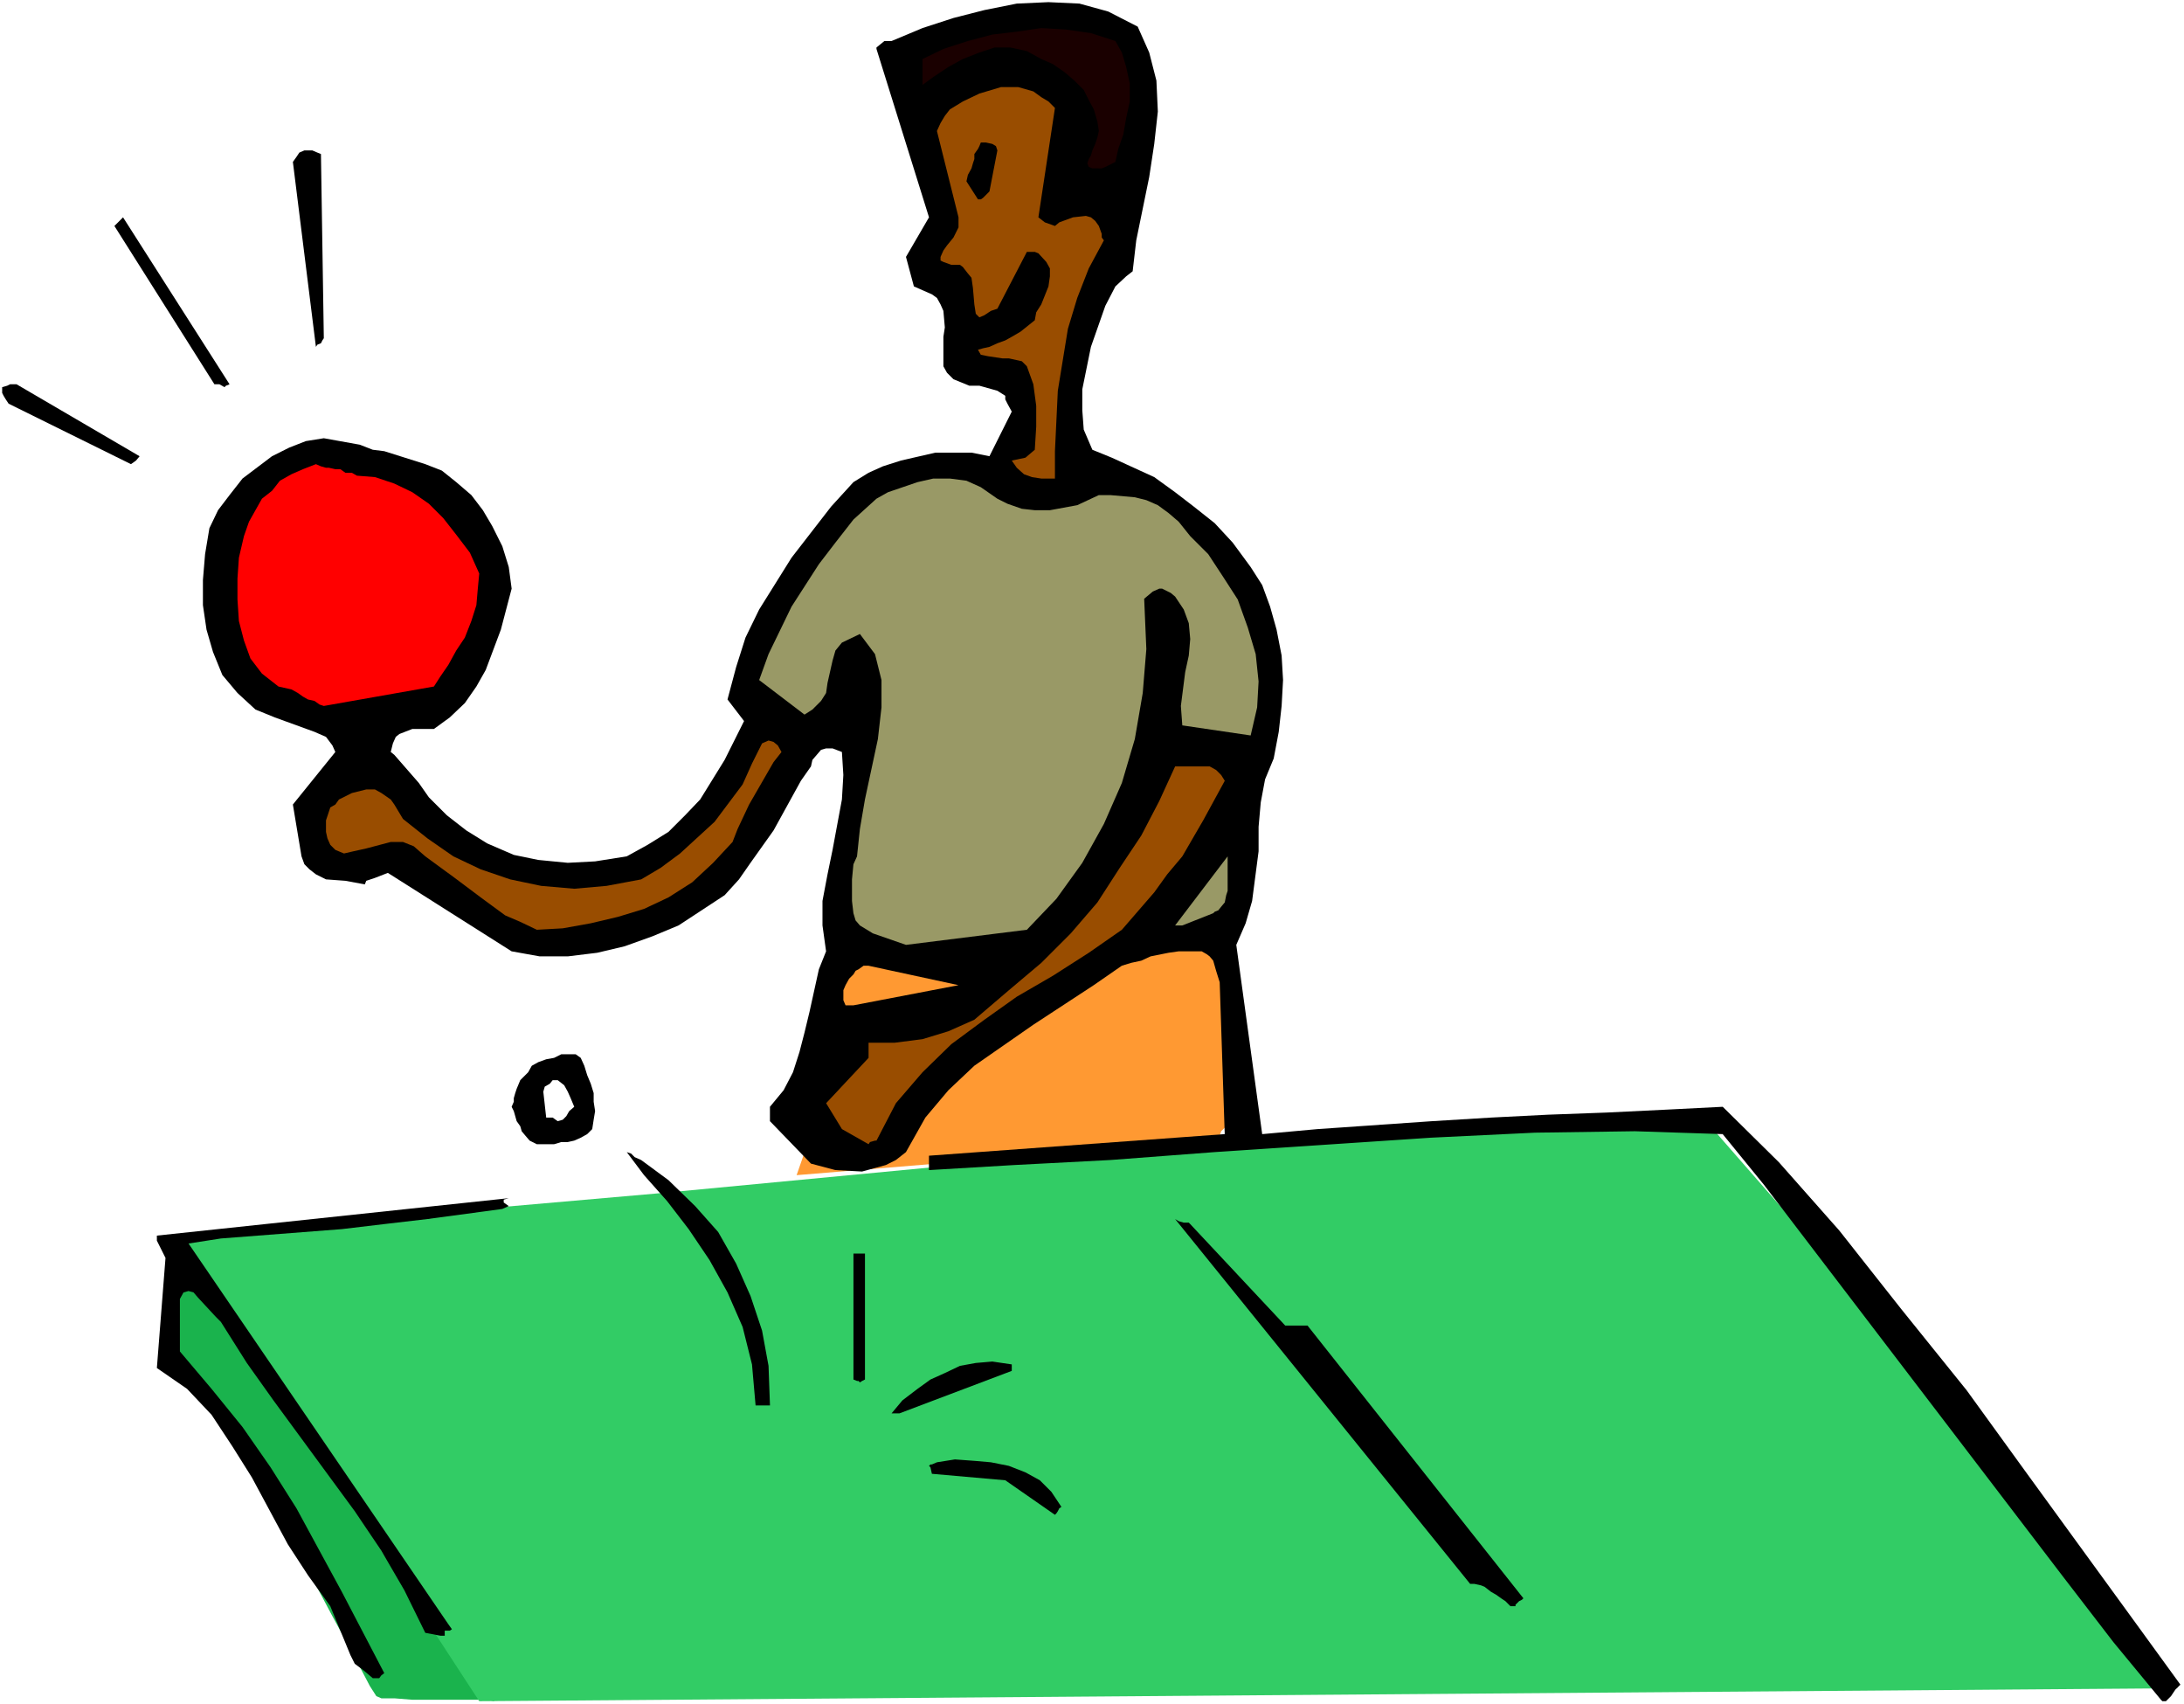 <?xml version="1.0" encoding="UTF-8" standalone="no"?>
<svg
   version="1.0"
   width="129.766mm"
   height="101.222mm"
   id="svg25"
   sodipodi:docname="Ping Pong - Player 25.wmf"
   xmlns:inkscape="http://www.inkscape.org/namespaces/inkscape"
   xmlns:sodipodi="http://sodipodi.sourceforge.net/DTD/sodipodi-0.dtd"
   xmlns="http://www.w3.org/2000/svg"
   xmlns:svg="http://www.w3.org/2000/svg">
  <rect width="100%" height="100%" fill="#333333" stroke="none"/>
  <sodipodi:namedview
     id="namedview25"
     pagecolor="#ffffff"
     bordercolor="#000000"
     borderopacity="0.25"
     inkscape:showpageshadow="2"
     inkscape:pageopacity="0.0"
     inkscape:pagecheckerboard="0"
     inkscape:deskcolor="#d1d1d1"
     inkscape:document-units="mm" />
  <defs
     id="defs1">
    <pattern
       id="WMFhbasepattern"
       patternUnits="userSpaceOnUse"
       width="6"
       height="6"
       x="0"
       y="0" />
  </defs>
  <path
     style="fill:#ffffff;fill-opacity:1;fill-rule:evenodd;stroke:none"
     d="M 0,382.571 H 490.455 V 0 H 0 Z"
     id="path1" />
  <path
     style="fill:#1ab34d;fill-opacity:1;fill-rule:evenodd;stroke:none"
     d="m 42.339,277.396 -5.171,23.749 16.806,22.78 1.131,2.262 3.394,6.624 5.01,9.047 5.656,10.663 5.494,10.34 5.01,9.209 3.394,6.462 1.454,2.262 1.131,0.485 H 88.557 l 4.04,0.323 h 5.171 4.686 4.04 2.909 l 1.616,0.323 z"
     id="path2" />
  <path
     style="fill:#ff9932;fill-opacity:1;fill-rule:evenodd;stroke:none"
     d="m 183.901,249.447 -5.01,14.379 94.213,-7.755 v -0.323 l 0.808,-0.808 0.323,-0.969 1.131,-1.131 0.808,-1.454 0.646,-1.131 0.323,-0.808 h 0.485 l -4.525,-39.905 h -21.978 z"
     id="path3" />
  <path
     style="fill:#32cc65;fill-opacity:1;fill-rule:evenodd;stroke:none"
     d="M 107.625,381.925 39.43,277.396 148.349,267.864 263.892,256.878 l 117.968,-6.624 50.258,57.515 56.883,71.247 z"
     id="path4" />
  <path
     style="fill:#000000;fill-opacity:1;fill-rule:evenodd;stroke:none"
     d="m 85.163,376.755 0.485,-0.646 0.646,-0.485 -9.534,-18.256 -10.181,-18.741 -5.818,-9.209 -6.302,-9.047 -6.949,-8.563 -7.11,-8.401 v -11.794 l 0.808,-1.454 1.131,-0.323 1.131,0.323 0.97,1.131 4.04,4.362 1.131,1.131 5.818,9.209 5.979,8.401 18.261,24.88 5.979,8.886 5.171,8.886 4.686,9.532 3.394,0.646 h 0.97 v -1.131 h 1.131 l 0.485,-0.323 -0.808,-1.131 -58.338,-85.465 7.272,-1.131 27.149,-2.1 9.534,-1.131 9.696,-1.131 16.806,-2.262 1.454,-0.646 -1.131,-0.808 v -0.323 -0.323 l 1.131,-0.323 -79.022,8.401 v 1.131 l 1.939,3.877 -1.939,24.718 6.787,4.685 5.494,5.816 4.686,7.109 4.363,6.947 8.08,15.025 4.525,6.947 5.01,6.947 4.525,10.986 0.97,1.939 1.939,1.454 2.101,1.777 z"
     id="path5" />
  <path
     style="fill:#000000;fill-opacity:1;fill-rule:evenodd;stroke:none"
     d="m 340.329,360.599 v -0.323 l 0.808,-0.808 0.646,-0.323 0.323,-0.323 -48.48,-61.231 h -1.454 -0.97 -1.131 -1.454 l -21.331,-22.78 -0.323,-0.323 h -1.131 l -1.131,-0.323 -0.808,-0.485 66.256,81.91 h 0.97 l 1.454,0.323 0.808,0.323 1.454,1.131 1.131,0.646 1.131,0.808 0.97,0.646 1.131,1.131 h 0.485 z"
     id="path6" />
  <path
     style="fill:#000000;fill-opacity:1;fill-rule:evenodd;stroke:none"
     d="m 489.647,378.209 -9.858,-13.571 -24.563,-33.766 -13.574,-18.741 -14.706,-18.256 -13.898,-17.61 -13.574,-15.348 -12.605,-12.44 -12.766,0.646 -13.251,0.646 -13.251,0.485 -12.766,0.646 -13.251,0.808 -25.694,1.777 -12.443,1.131 -5.818,-42.49 2.101,-4.847 1.454,-5.008 1.454,-11.148 v -5.493 l 0.485,-5.493 0.97,-5.17 1.939,-4.685 1.131,-5.978 0.646,-5.816 0.323,-5.816 -0.323,-5.493 -1.131,-5.816 -1.454,-5.17 -1.778,-4.847 -2.586,-4.039 -4.04,-5.493 -4.04,-4.362 -4.686,-3.716 -4.202,-3.231 -4.686,-3.393 -9.534,-4.362 -4.363,-1.777 -1.939,-4.524 -0.323,-4.362 v -4.685 l 1.939,-9.532 3.232,-9.209 2.262,-4.362 2.424,-2.262 1.454,-1.131 0.808,-6.947 2.909,-14.217 1.131,-7.432 0.808,-7.27 -0.323,-6.947 -1.616,-6.301 -2.586,-5.816 -6.626,-3.393 -6.464,-1.777 -6.949,-0.323 -7.11,0.323 -7.272,1.454 -6.949,1.777 -6.949,2.262 -6.949,2.908 h -1.616 l -1.778,1.454 v 0.323 l 11.797,37.805 -5.171,8.886 1.778,6.624 4.04,1.777 1.131,0.808 0.808,1.454 0.646,1.454 0.323,3.716 -0.323,2.1 v 4.362 2.262 l 0.808,1.454 1.454,1.454 3.555,1.454 h 2.262 l 4.04,1.131 1.778,1.131 v 0.808 l 0.485,0.969 0.97,1.777 -5.01,10.017 -4.04,-0.808 h -8.08 l -7.757,1.777 -4.04,1.292 -3.232,1.454 -3.394,2.1 -5.01,5.493 -8.888,11.471 -7.272,11.632 -3.07,6.301 -2.101,6.624 -1.939,7.27 3.717,4.847 -4.363,8.724 -5.494,8.886 -3.394,3.554 -3.717,3.716 -4.686,2.908 -4.686,2.585 -7.11,1.131 -6.141,0.323 -6.626,-0.646 -5.494,-1.131 -5.979,-2.585 -4.686,-2.908 -4.363,-3.393 -4.04,-4.039 -2.262,-3.231 -5.494,-6.301 -0.808,-0.646 0.485,-1.939 0.646,-1.454 0.808,-0.646 2.909,-1.131 h 4.848 l 3.555,-2.585 3.394,-3.231 2.586,-3.716 2.101,-3.716 3.394,-9.047 2.424,-9.209 -0.646,-4.847 -1.454,-4.685 -2.262,-4.524 -2.101,-3.554 -2.586,-3.393 -3.394,-2.908 -3.232,-2.585 -3.717,-1.454 -9.211,-2.908 -2.586,-0.323 -2.909,-1.131 -8.08,-1.454 -4.04,0.646 -3.717,1.454 -3.878,1.939 -6.626,5.008 -2.909,3.716 -2.586,3.393 -1.939,4.039 -0.97,5.816 -0.485,5.816 v 5.655 l 0.808,5.493 1.454,5.008 2.101,5.17 3.394,4.039 4.04,3.716 4.363,1.777 8.888,3.231 2.586,1.131 1.454,1.939 0.646,1.454 -9.534,11.794 1.939,11.632 0.646,1.777 1.131,1.131 1.454,1.131 2.262,1.131 4.363,0.323 4.363,0.808 0.323,-0.808 1.939,-0.646 2.909,-1.131 27.795,17.61 6.302,1.131 h 6.302 l 6.626,-0.808 6.141,-1.454 6.302,-2.262 5.818,-2.423 10.342,-6.785 3.232,-3.554 2.586,-3.716 5.171,-7.27 6.141,-11.148 2.262,-3.231 0.323,-1.454 1.939,-2.262 1.131,-0.323 h 1.454 l 2.101,0.808 0.323,5.17 -0.323,5.493 -2.101,11.309 -1.131,5.493 -1.131,5.978 v 5.493 l 0.808,5.816 -1.616,4.039 -2.101,9.532 -1.131,4.685 -1.131,4.362 -1.454,4.524 -2.101,4.039 -3.07,3.716 v 3.231 l 9.211,9.532 5.494,1.454 5.979,0.323 5.333,-1.454 2.262,-1.131 2.262,-1.777 4.363,-7.755 5.171,-6.139 5.818,-5.493 13.251,-9.209 13.574,-8.886 6.302,-4.362 2.101,-0.646 2.262,-0.485 2.101,-0.969 4.04,-0.808 2.262,-0.323 h 2.262 2.909 l 1.131,0.646 0.646,0.485 0.808,0.969 0.646,2.262 0.808,2.585 1.131,34.089 -66.418,4.847 v 3.231 l 19.069,-1.131 21.654,-1.131 23.432,-1.777 48.48,-3.231 23.432,-1.131 22.462,-0.323 19.715,0.646 9.211,11.309 67.226,88.05 11.312,14.702 10.666,12.925 0.323,0.323 h 0.808 l 1.131,-1.131 0.97,-1.454 z"
     id="path7" />
  <path
     style="fill:#000000;fill-opacity:1;fill-rule:evenodd;stroke:none"
     d="m 237.552,339.273 0.323,-0.646 0.485,-0.323 -2.262,-3.393 -2.586,-2.585 -3.232,-1.777 -3.717,-1.454 -4.04,-0.808 -3.717,-0.323 -4.363,-0.323 -4.04,0.646 -1.131,0.485 h -0.323 l -0.323,0.323 0.323,0.323 0.323,1.454 16.483,1.454 11.15,7.755 0.323,-0.323 z"
     id="path8" />
  <path
     style="fill:#000000;fill-opacity:1;fill-rule:evenodd;stroke:none"
     d="m 202,317.301 25.21,-9.532 v -0.323 -1.131 l -4.363,-0.646 -3.717,0.323 -3.555,0.646 -3.394,1.616 -3.232,1.454 -2.909,2.1 -3.394,2.585 -2.424,2.908 h 0.323 0.323 0.808 z"
     id="path9" />
  <path
     style="fill:#000000;fill-opacity:1;fill-rule:evenodd;stroke:none"
     d="m 172.265,315.524 h 0.323 0.323 l -0.323,-8.886 -1.454,-7.916 -2.586,-7.755 -3.232,-7.27 -4.04,-7.109 -5.171,-5.816 -5.979,-5.816 -6.141,-4.524 -1.454,-0.646 -0.808,-0.808 -0.97,-0.323 3.878,5.17 5.171,5.816 4.848,6.301 4.686,6.947 4.04,7.27 3.394,7.755 2.101,8.401 0.808,9.209 h 1.131 z"
     id="path10" />
  <path
     style="fill:#000000;fill-opacity:1;fill-rule:evenodd;stroke:none"
     d="m 193.112,310.354 0.485,-0.323 0.646,-0.323 v -28.273 h -0.646 -0.485 -0.646 -0.808 v 28.273 l 0.808,0.323 h 0.323 z"
     id="path11" />
  <path
     style="fill:#000000;fill-opacity:1;fill-rule:evenodd;stroke:none"
     d="m 122.008,256.878 h 0.97 1.454 l 1.616,-0.485 h 1.454 l 1.454,-0.323 1.454,-0.646 1.454,-0.808 1.131,-1.131 0.323,-2.1 0.323,-1.939 -0.323,-2.1 v -1.939 l -0.646,-2.1 -0.808,-1.939 -0.646,-2.1 -0.808,-1.777 -1.131,-0.808 h -1.454 -1.778 l -1.616,0.808 -1.778,0.323 -1.778,0.646 -1.454,0.808 -0.808,1.454 -1.778,1.777 -0.808,1.939 -0.323,0.969 -0.323,1.131 v 0.808 l -0.485,1.131 0.485,0.969 0.323,1.131 0.323,1.131 0.808,1.131 0.323,1.131 0.808,0.969 0.97,1.131 1.616,0.808 h 0.323 0.646 z"
     id="path12" />
  <path
     style="fill:#994d00;fill-opacity:1;fill-rule:evenodd;stroke:none"
     d="m 196.829,256.071 4.363,-8.401 5.979,-6.947 6.464,-6.301 7.434,-5.493 7.272,-5.17 8.08,-4.685 8.08,-5.17 7.434,-5.17 7.272,-8.401 2.909,-4.039 3.394,-4.039 4.686,-8.078 4.848,-8.886 -0.808,-1.292 -1.131,-1.131 -1.454,-0.808 h -3.232 -3.232 -1.293 l -3.555,7.755 -4.04,7.755 -4.848,7.27 -5.01,7.755 -5.979,6.947 -6.626,6.624 -7.272,6.139 -7.757,6.624 -5.818,2.585 -5.818,1.777 -6.302,0.808 h -5.818 v 3.393 l -9.534,10.178 3.555,5.816 5.979,3.393 0.323,-0.485 1.131,-0.323 z"
     id="path13" />
  <path
     style="fill:#ffffff;fill-opacity:1;fill-rule:evenodd;stroke:none"
     d="m 125.24,251.709 1.131,-0.323 0.808,-0.808 0.646,-1.131 1.131,-0.969 -0.808,-1.939 -0.646,-1.454 -0.808,-1.454 -1.454,-1.131 h -1.131 l -0.646,0.808 -1.131,0.646 -0.323,1.131 0.646,5.816 h 0.323 0.808 0.323 z"
     id="path14" />
  <path
     style="fill:#ff9932;fill-opacity:1;fill-rule:evenodd;stroke:none"
     d="m 191.657,225.698 23.594,-4.524 -20.2,-4.362 h -1.131 l -1.131,0.808 -0.646,0.323 -0.485,0.808 -0.97,0.969 -0.808,1.454 -0.485,1.131 v 1.131 1.131 l 0.485,1.131 h 0.323 0.485 0.646 z"
     id="path15" />
  <path
     style="fill:#999966;fill-opacity:1;fill-rule:evenodd;stroke:none"
     d="m 203.454,212.127 27.149,-3.393 6.626,-6.947 5.818,-8.078 4.848,-8.724 4.04,-9.209 2.909,-9.855 1.778,-10.34 0.808,-9.855 -0.485,-11.309 1.939,-1.616 1.454,-0.646 h 0.646 l 1.939,0.969 0.97,0.808 1.939,2.908 1.131,3.07 0.323,3.554 -0.323,3.716 -0.808,3.716 -0.97,7.593 0.323,4.362 15.352,2.262 1.454,-6.301 0.323,-5.816 -0.646,-6.139 -1.778,-5.978 -2.262,-6.301 -3.232,-5.008 -3.394,-5.17 -4.04,-4.039 -2.586,-3.231 -2.262,-1.939 -2.424,-1.777 -2.586,-1.131 -2.586,-0.646 -5.494,-0.485 h -2.586 l -4.848,2.262 -6.141,1.131 h -3.394 l -2.909,-0.323 -3.232,-1.131 -2.262,-1.131 -3.717,-2.585 -3.232,-1.454 -3.717,-0.485 h -3.717 l -3.555,0.808 -6.626,2.262 -2.586,1.454 -5.171,4.685 -4.04,5.17 -3.717,4.847 -6.141,9.532 -5.171,10.663 -2.101,5.816 10.181,7.755 1.778,-1.131 1.939,-1.939 1.131,-1.777 0.323,-2.262 1.131,-5.008 0.646,-2.262 1.454,-1.777 4.04,-1.939 3.394,4.524 1.454,5.816 v 6.139 l -0.808,7.109 -2.909,13.571 -1.131,6.624 -0.646,6.139 -0.808,1.777 -0.323,3.393 v 2.908 1.939 l 0.323,2.747 0.485,1.616 0.97,1.131 2.909,1.777 z"
     id="path16" />
  <path
     style="fill:#994d00;fill-opacity:1;fill-rule:evenodd;stroke:none"
     d="m 120.553,208.734 5.818,-0.323 6.302,-1.131 6.141,-1.454 5.818,-1.777 5.494,-2.585 5.333,-3.393 4.686,-4.362 4.363,-4.685 1.131,-2.908 2.586,-5.493 5.494,-9.532 1.778,-2.262 -0.808,-1.454 -0.97,-0.808 -1.131,-0.323 -1.454,0.646 -2.262,4.524 -2.101,4.685 -6.302,8.401 -7.757,7.109 -4.363,3.231 -4.363,2.585 -7.757,1.454 -7.272,0.646 -7.434,-0.646 -6.949,-1.454 -6.626,-2.262 -6.141,-2.908 -5.818,-4.039 -5.494,-4.362 -1.939,-3.231 -0.808,-1.131 -2.101,-1.454 -1.454,-0.808 h -1.939 l -3.232,0.808 -2.909,1.454 -0.808,1.131 -1.131,0.646 -0.97,2.908 v 2.585 l 0.323,1.454 0.646,1.454 1.131,1.131 1.939,0.808 2.101,-0.485 2.909,-0.646 5.494,-1.454 h 2.747 l 2.424,0.969 2.586,2.262 6.626,4.847 5.818,4.362 5.494,4.039 3.394,1.454 z"
     id="path17" />
  <path
     style="fill:#999966;fill-opacity:1;fill-rule:evenodd;stroke:none"
     d="m 265.509,207.765 6.949,-2.747 0.323,-0.323 0.808,-0.323 0.646,-0.808 0.808,-0.969 0.323,-1.616 0.323,-0.969 v -1.131 -1.131 -1.131 -1.454 -1.454 -1.454 l -11.797,15.51 h 0.808 0.485 z"
     id="path18" />
  <path
     style="fill:#ff0000;fill-opacity:1;fill-rule:evenodd;stroke:none"
     d="m 72.72,158.489 24.725,-4.362 1.454,-2.262 1.778,-2.585 1.778,-3.231 1.939,-2.908 1.454,-3.716 1.131,-3.554 0.323,-3.716 0.323,-3.393 -2.101,-4.685 -3.07,-4.039 -2.909,-3.716 -3.232,-3.231 -3.717,-2.585 -4.04,-1.939 -4.363,-1.454 -4.04,-0.323 -1.131,-0.646 h -1.454 l -1.131,-0.808 h -1.131 l -1.454,-0.323 h -0.646 l -1.131,-0.323 -1.131,-0.485 -2.909,1.131 -2.586,1.131 -2.586,1.454 -1.778,2.262 -2.262,1.777 -1.454,2.585 -1.454,2.585 -1.131,3.231 -1.131,4.847 -0.323,4.685 v 4.685 l 0.323,4.847 1.131,4.362 1.454,4.039 2.586,3.393 3.717,2.908 1.454,0.323 1.454,0.323 1.454,0.808 1.131,0.808 1.131,0.646 1.454,0.323 1.131,0.808 z"
     id="path19" />
  <path
     style="fill:#994d00;fill-opacity:1;fill-rule:evenodd;stroke:none"
     d="m 233.835,107.437 h 3.07 v -6.139 l 0.646,-13.571 2.262,-13.894 2.101,-6.947 2.586,-6.624 3.394,-6.301 -0.485,-0.646 v -0.808 l -0.646,-1.777 -0.808,-1.131 -0.97,-0.808 -1.131,-0.323 -2.909,0.323 -3.07,1.131 -0.97,0.808 -2.262,-0.808 -1.454,-1.131 3.717,-24.557 -1.454,-1.454 -1.616,-0.969 -1.778,-1.292 -3.394,-0.969 h -3.878 l -4.848,1.454 -3.717,1.777 -2.909,1.777 -1.131,1.454 -0.97,1.616 -0.808,1.777 4.848,19.387 v 1.131 1.131 l -1.131,2.262 -1.454,1.777 -0.808,1.131 -0.646,1.454 v 0.808 l 0.646,0.323 1.778,0.646 h 1.293 0.646 l 0.646,0.485 1.131,1.454 0.808,0.969 0.323,2.262 0.323,3.716 0.323,2.1 0.808,0.808 1.131,-0.485 1.454,-0.969 1.454,-0.485 6.626,-12.763 h 1.778 l 0.808,0.323 1.778,1.939 0.808,1.454 v 1.777 l -0.323,2.262 -1.616,4.039 -1.131,1.777 -0.323,1.777 -3.232,2.585 -1.939,1.131 -1.454,0.808 -1.778,0.646 -1.778,0.808 -1.454,0.323 -1.131,0.323 0.646,1.131 1.616,0.323 3.232,0.485 h 1.454 l 1.454,0.323 1.454,0.323 1.131,1.131 1.454,4.039 0.646,4.847 v 4.685 l -0.323,5.17 -2.101,1.777 -3.07,0.646 1.131,1.616 1.616,1.454 1.778,0.646 z"
     id="path20" />
  <path
     style="fill:#000000;fill-opacity:1;fill-rule:evenodd;stroke:none"
     d="m 29.411,104.205 1.131,-0.808 0.808,-0.969 L 3.717,86.272 H 3.07 2.262 l -0.646,0.323 -1.131,0.323 v 1.292 l 0.323,0.646 0.485,0.808 0.646,0.969 z"
     id="path21" />
  <path
     style="fill:#000000;fill-opacity:1;fill-rule:evenodd;stroke:none"
     d="m 50.419,86.919 0.323,-0.323 0.808,-0.323 -23.917,-37.482 -0.808,0.808 -1.131,1.131 22.462,35.543 h 1.131 z"
     id="path22" />
  <path
     style="fill:#000000;fill-opacity:1;fill-rule:evenodd;stroke:none"
     d="m 72.72,75.933 -0.646,-41.359 -0.808,-0.323 -1.131,-0.485 h -1.778 l -1.131,0.485 -0.646,0.969 -0.808,1.131 5.171,41.521 0.323,-0.485 0.808,-0.323 0.323,-0.646 z"
     id="path23" />
  <path
     style="fill:#000000;fill-opacity:1;fill-rule:evenodd;stroke:none"
     d="m 220.261,44.752 0.485,-0.323 0.646,-0.646 0.485,-0.485 0.323,-0.323 1.778,-9.209 -0.323,-0.969 -0.808,-0.485 -1.454,-0.323 h -1.131 l -0.323,0.808 -0.323,0.646 -0.808,1.131 v 1.131 l -0.323,0.969 -0.323,1.131 -0.808,1.454 -0.323,1.454 2.586,4.039 h 0.323 z"
     id="path24" />
  <path
     style="fill:#1a0000;fill-opacity:1;fill-rule:evenodd;stroke:none"
     d="m 246.763,37.805 h 0.646 l 0.808,-0.323 0.646,-0.323 1.616,-0.808 0.646,-2.908 1.131,-3.231 0.646,-3.716 0.808,-3.716 v -4.039 l -0.808,-3.716 -0.97,-3.231 -1.454,-2.585 -5.494,-1.777 -5.656,-0.808 -5.494,-0.323 -5.494,0.808 -5.494,0.646 -5.494,1.454 -5.494,1.777 -4.686,2.262 v 5.816 l 2.424,-1.777 3.394,-2.262 3.232,-1.777 3.717,-1.454 3.394,-1.131 h 3.555 l 3.717,0.808 3.232,1.777 2.586,1.131 2.586,1.777 2.262,1.939 2.101,2.1 1.131,2.262 1.131,2.1 0.808,2.746 0.323,2.1 -0.323,1.454 -0.485,1.454 -0.646,1.454 -0.323,1.131 -0.485,0.808 -0.323,0.969 0.323,0.808 0.808,0.323 h 0.646 0.485 z"
     id="path25" />
</svg>
